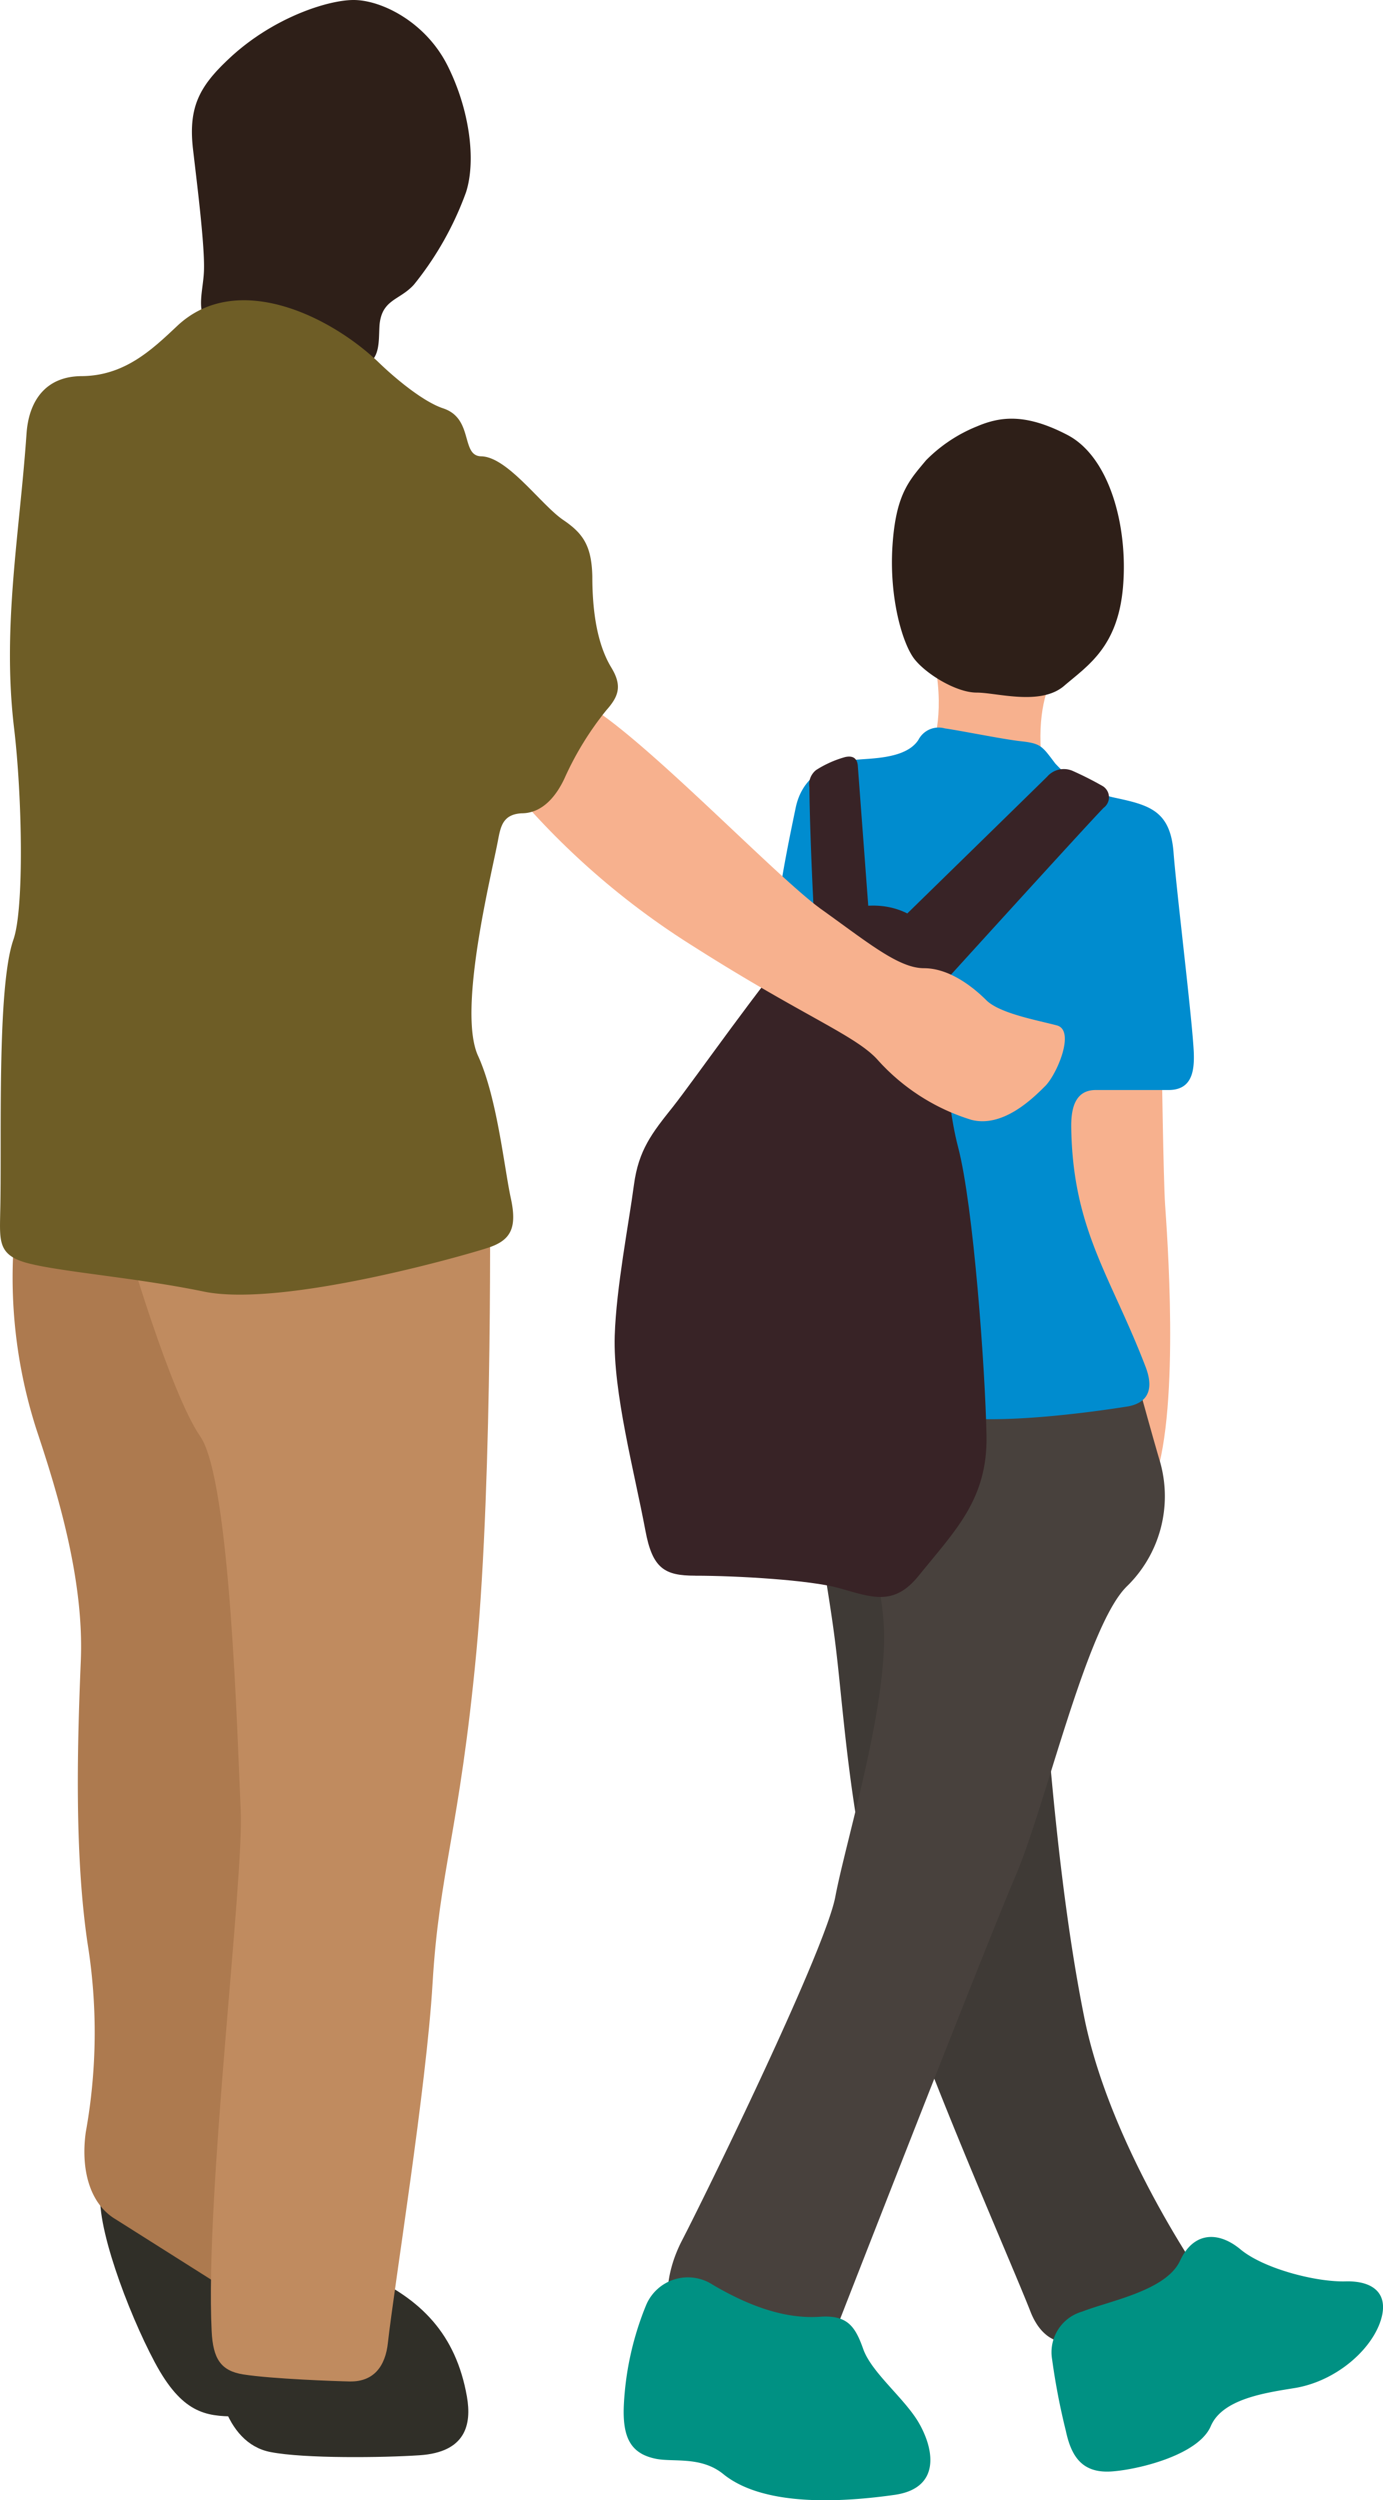 <svg id="illust" xmlns="http://www.w3.org/2000/svg" xmlns:xlink="http://www.w3.org/1999/xlink" width="135" height="243.997" viewBox="0 0 135 243.997">
  <defs>
    <clipPath id="clip-path">
      <rect id="長方形_71" data-name="長方形 71" width="135" height="243.997" fill="none"/>
    </clipPath>
  </defs>
  <g id="グループ_94" data-name="グループ 94" transform="translate(0 0)" clip-path="url(#clip-path)">
    <path id="パス_887" data-name="パス 887" d="M49.219,39.655s.163,11.507.326,13.969,1.481,19.555-.984,26.784S37.88,53.785,38.372,46.226s8.382-9.855,10.847-6.572" transform="translate(64.184 63.928)" fill="#f7b18e" fill-rule="evenodd"/>
    <path id="パス_888" data-name="パス 888" d="M30.051,49.432c-1.492,11.927.989,19.381,2.112,29.388.714,6.189,1.409,16.622,4.133,26.15,3.19,11.168,12.44,31.976,14.715,37.73.888,2.393,2.577,3.767,5.2,2.938a95.523,95.523,0,0,0,9.5-4.058c1.986-.858,1.529-2.917.567-4.393-2.912-4.66-8.1-13.879-9.946-23-2.623-12.975-3.612-28.76-3.941-31.88s-3.123-31.877-3.123-31.877Z" transform="translate(49.515 82.729)" fill="#3f3a36" fill-rule="evenodd"/>
    <path id="パス_889" data-name="パス 889" d="M34.057,32.741s1.313-3.291,0-8.876h13.48s-4.444,2.794-2.47,12.983Z" transform="translate(56.997 39.94)" fill="#f7b18e" fill-rule="evenodd"/>
    <path id="パス_890" data-name="パス 890" d="M40.829,16.048a14.709,14.709,0,0,0-4.93,3.289c-1.644,1.973-2.957,3.291-3.283,8.382s.989,9.534,2.136,11.01,4.1,3.283,6.077,3.283,6.245,1.318,8.545-.658,5.259-3.783,5.751-9.694S53.8,19.011,49.7,16.872s-6.572-1.807-8.871-.823" transform="translate(54.5 25.577)" fill="#2e1f18" fill-rule="evenodd"/>
    <path id="パス_891" data-name="パス 891" d="M41.352,88.941c2.716-1.067,8.162-2.032,9.553-4.938,1.267-2.781,3.636-2.992,5.863-1.182,2.265,1.925,7.427,3.243,10.3,3.166,2.644-.075,4.272,1.139,3.452,3.775-.909,2.925-4.4,5.981-8.422,6.636-2.807.457-7.04,1.043-8.178,3.716-1.16,2.724-6.687,4.147-9.419,4.4-2.97.3-4.157-1.227-4.73-3.941a65.743,65.743,0,0,1-1.339-6.962,4.123,4.123,0,0,1,2.925-4.673" transform="translate(64.27 136.651)" fill="#009183" fill-rule="evenodd"/>
    <path id="パス_892" data-name="パス 892" d="M24.656,144.419s-1.15-3.288,1.152-7.724,13.961-28.265,14.951-33.521,4.759-17.418,4.759-25.305S41.24,65.045,42.555,49.274l26.618-.329s2.307,8.539,3.291,11.831a12.278,12.278,0,0,1-3.291,12.162c-3.938,3.941-7.876,21.351-10.841,28.257s-18.076,45.684-18.076,45.684-10.184.984-15.6-2.46" transform="translate(40.783 81.914)" fill="#48413d" fill-rule="evenodd"/>
    <path id="パス_893" data-name="パス 893" d="M31.45,83.839c3.144,1.845,6.858,3.433,10.652,3.12,2.494-.118,3.27.925,4.061,3.187.848,2.339,4.117,4.853,5.475,7.275,1.572,2.807,1.9,6.323-2.441,6.933-4.959.7-12.694,1.219-16.7-2.029-2.16-1.757-4.839-1.152-6.569-1.492-2.452-.495-3.3-2.043-3.139-5.3a29.455,29.455,0,0,1,2.192-9.748,4.425,4.425,0,0,1,6.467-1.949" transform="translate(38.109 139.12)" fill="#009183" fill-rule="evenodd"/>
    <path id="パス_894" data-name="パス 894" d="M42.459,27.748a2.224,2.224,0,0,1,2.583-1.128c1.706.249,5.8,1.083,7.465,1.259,1.946.214,2.04.492,3.313,2.163a11.012,11.012,0,0,0,5.957,3.374c3.31.708,5.286,1.3,5.593,5.328.294,3.829,1.778,15.841,1.968,19.359.088,1.872-.115,3.807-2.457,3.807H59.774c-2.051,0-2.42,1.855-2.393,3.66.147,10,3.874,14.515,7.261,23.364.7,1.823.516,3.4-1.647,3.839-3.633.588-12.443,1.775-17.317,1.019-5.256-.813-13.48-1.97-14.627-2.465s-2.294-.66-1.639-3.944,1.8-11.176.984-17.255-1.644-12.983-2.134-18.237c-.468-5.008,1.6-14.5,2.219-17.515.6-2.906,2.829-4.315,5.668-4.671,1.545-.19,5.064-.043,6.31-1.96" transform="translate(47.186 44.463)" fill="#008ccf" fill-rule="evenodd"/>
    <path id="パス_895" data-name="パス 895" d="M32.7,43.281s14.135-13.806,14.79-14.461a2.159,2.159,0,0,1,2.465-.572,32.714,32.714,0,0,1,2.952,1.492,1.278,1.278,0,0,1,.1,2.117C51.649,33.217,36.4,50.018,36.4,50.018Z" transform="translate(54.728 46.972)" fill="#382326" fill-rule="evenodd"/>
    <path id="パス_896" data-name="パス 896" d="M35.385,43.34,34.278,28.512c-.067-.845-.612-.995-1.254-.845a10.475,10.475,0,0,0-2.8,1.251,1.763,1.763,0,0,0-.668,1.692c0,2.134.211,8.986.618,15.443Z" transform="translate(49.456 46.218)" fill="#382326" fill-rule="evenodd"/>
    <path id="パス_897" data-name="パス 897" d="M30.289,98.449c4.147,0,11.237.425,14.028,1.2,3.216.9,5.361,1.823,7.791-1.184,3.567-4.422,6.767-7.475,6.633-13.745-.134-6.486-1.267-22.362-2.773-28.094-1.382-5.283-1.47-13.387-1.58-17.154-.2-7.064-8.887-8.617-13.865-3.056-3.556,3.97-10.165,13.44-12.371,16.247-2.072,2.593-3.379,4.248-3.831,7.671-.5,3.767-1.722,10-1.872,14.694-.174,5.489,1.936,13.355,2.994,19.012.687,3.7,1.869,4.406,4.845,4.406" transform="translate(37.556 55.323)" fill="#382326" fill-rule="evenodd"/>
    <path id="パス_898" data-name="パス 898" d="M3.741,81.676c1.877-4.74,10.152-3.444,13.146,2.548C18.86,88.167,22.8,99.343,22.8,99.343s-2.96,4.6-5.917,4.6S11.631,103.6,9,98.68s-5.919-13.716-5.262-17" transform="translate(6.119 131.874)" fill="#302f28" fill-rule="evenodd"/>
    <path id="パス_899" data-name="パス 899" d="M7.59,133.97a54.789,54.789,0,0,0,.168-18.4C6.445,106.7,6.774,95.859,7.1,87.966S4.8,71.529,2.831,65.618A48.405,48.405,0,0,1,.858,44.261L30.1,45.571,23.532,150.739l-12.991-8.211c-2.724-1.593-3.438-5.171-2.952-8.558" transform="translate(0.789 74.075)" fill="#ad7a4f" fill-rule="evenodd"/>
    <path id="パス_900" data-name="パス 900" d="M22.359,82.98C28.019,85.421,31.38,88.961,32.45,95c.484,2.762-.134,5.435-4.625,5.732-3.537.238-11.213.337-14.55-.313C8.719,99.532,7.569,93.295,7.9,89.346Z" transform="translate(13.127 138.874)" fill="#302f28" fill-rule="evenodd"/>
    <path id="パス_901" data-name="パス 901" d="M16.047,159.807c2.8.438,9.047.66,10.379.684,2.345.043,3.484-1.484,3.727-3.791.6-5.427,3.759-24.912,4.355-35.027.652-11,2.633-14.945,4.278-32.366S40.1,42.969,40.1,42.969L4.609,49.214S8.881,64,11.838,68.272s3.617,29.581,3.946,36.481c.321,6.8-3.492,37.494-2.837,50.825.128,2.7.893,3.882,3.1,4.23" transform="translate(7.714 71.913)" fill="#c08b5f" fill-rule="evenodd"/>
    <path id="パス_902" data-name="パス 902" d="M18.986,35.1A75.49,75.49,0,0,0,35.91,49.562c10.844,6.9,15.94,8.708,18.073,11.173a20.313,20.313,0,0,0,9.042,5.751c3.117.821,6.072-2.142,7.224-3.289s2.965-5.425,1.152-5.917-5.582-1.152-6.9-2.465-3.617-3.12-6.08-3.12S52.994,49.228,48.4,45.944,30,28.031,24.734,25.569c0,0-5.588,8.053-5.748,9.529" transform="translate(31.775 42.792)" fill="#f7b18e" fill-rule="evenodd"/>
    <path id="パス_903" data-name="パス 903" d="M7.082,14.282c.377,3.289,1.2,9.676,1.1,12.162-.091,2.454-1.262,4.9,1.928,6.256,2.714.781,12.328,3.454,12.328,3.454,3.123-.452,2.751-2.449,2.885-4.46.243-2.508,1.968-2.374,3.361-3.922a31.238,31.238,0,0,0,5.091-9.039c.984-3.125.329-8.053-1.81-12.323S25.5-.011,22.766,0c-2.564.011-8.047,1.789-12.3,5.879-2.674,2.535-3.77,4.534-3.382,8.4" transform="translate(11.726 0)" fill="#2e1f18" fill-rule="evenodd"/>
    <path id="パス_904" data-name="パス 904" d="M2.587,24C1.911,33.749.2,42.839,1.368,52.67c.8,6.719,1,17.664-.059,20.686C-.343,78.085.2,93.247.018,100.032c-.048,2.845-.206,4.184,2.866,4.943,3.286.823,10.668,1.414,16.993,2.724,7.681,1.593,25.65-3.572,27.773-4.275,2.2-.722,2.845-1.914,2.219-4.8-.666-3.077-1.342-9.847-3.208-13.932-2.013-4.411,1.3-17.571,1.957-21.063.254-1.353.495-2.5,2.294-2.6,2.128,0,3.5-1.839,4.283-3.615A30.22,30.22,0,0,1,59.161,51c1.176-1.329,1.634-2.347.511-4.195-1.519-2.5-1.853-6-1.853-8.876-.064-3.005-.906-4.206-2.8-5.5-2.184-1.452-5.489-6.24-8.093-6.24-1.949-.086-.69-3.69-3.66-4.676-1.938-.642-4.636-2.882-6.24-4.427-4.8-4.625-13.967-9.071-19.75-3.6-2.473,2.329-5.133,4.853-9.32,4.879C4.446,18.386,2.8,20.787,2.587,24" transform="translate(0.001 18.341)" fill="#6e5d26" fill-rule="evenodd"/>
  </g>
</svg>
